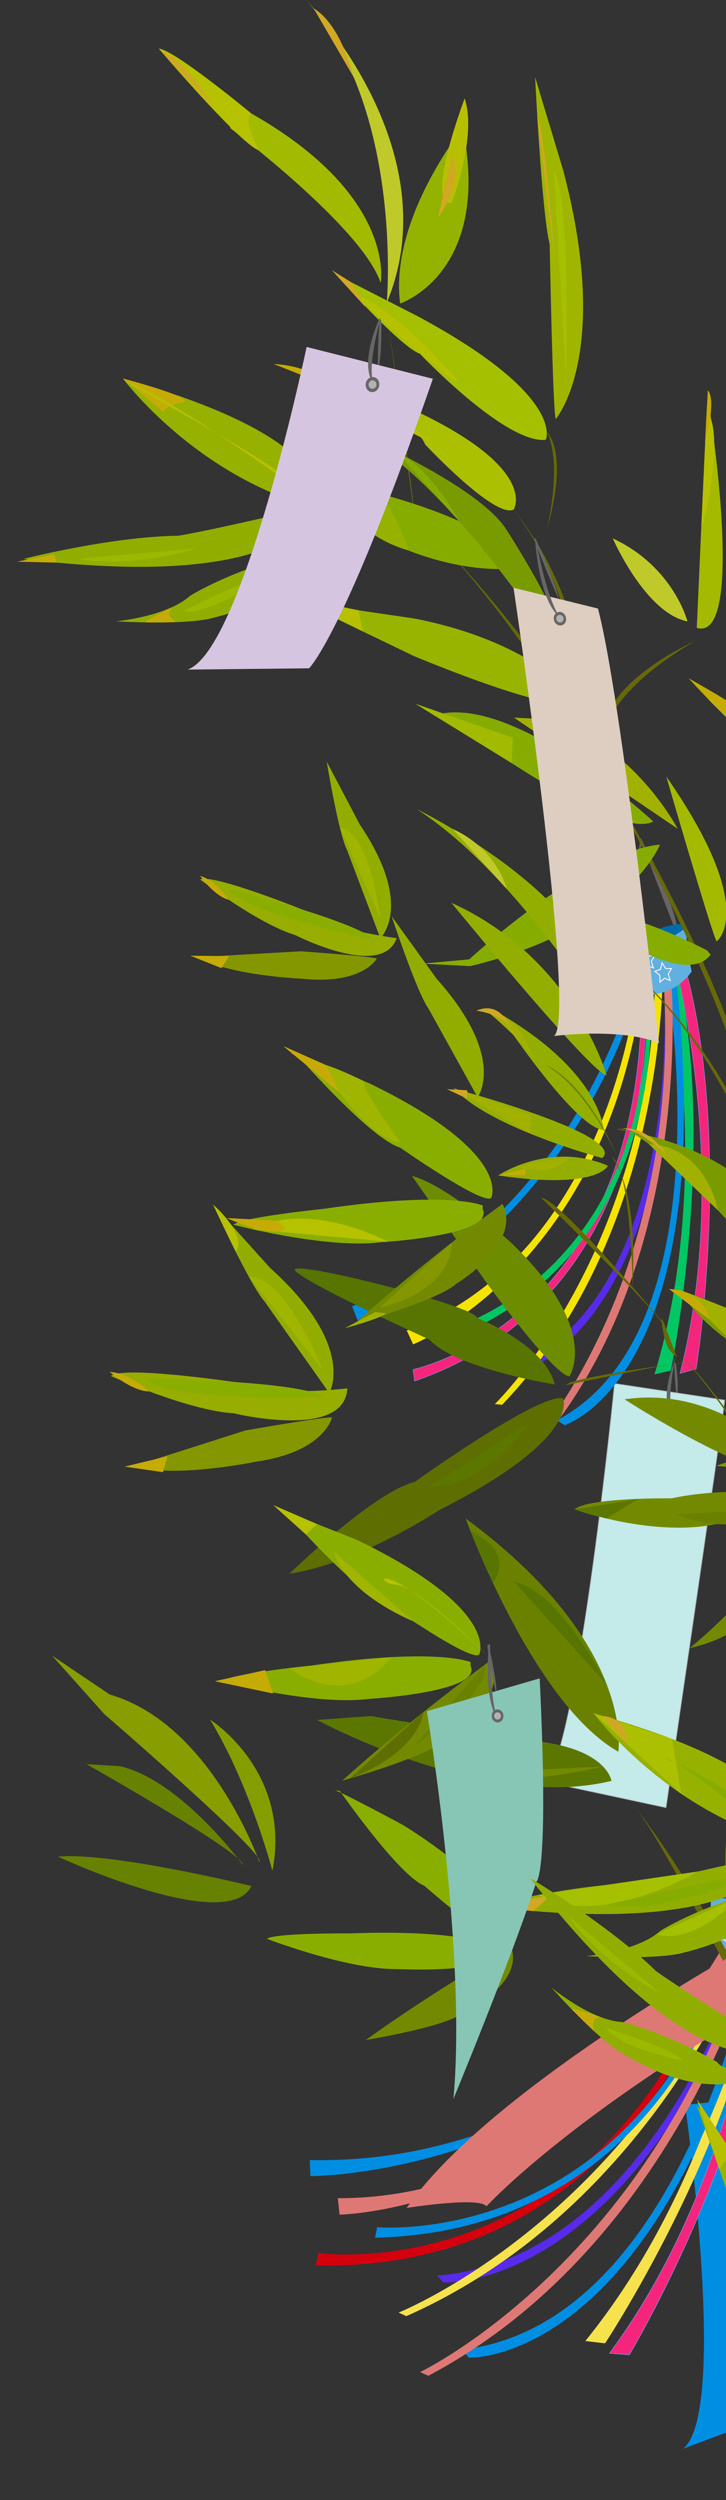 <?xml version="1.0" encoding="UTF-8"?><svg id="_レイヤー_2" xmlns="http://www.w3.org/2000/svg" xmlns:xlink="http://www.w3.org/1999/xlink" viewBox="0 0 250 860"><rect x="0" y="0" width="250" height="860" fill="#333333" stroke="none"/><defs><clipPath id="clippath"><rect width="250" height="860" fill="none"/></clipPath></defs><g id="decoration"><g clip-path="url(#clippath)"><path d="m280.484,719.509l-44.593,4.546s15.09,105.563-.647,118.31l39.149-14.686s7.517-14.492,6.091-108.17Z" fill="#008ee2"/><path d="m232.786,469.245s1.243,8.949.18,11.543c0,0-1.479-14.483-.18-11.543Z" fill="#666"/><path d="m249.558,481.633l-37.955-5.721s-12.153,122.373-23.637,137.066l41.383,8.871s19.6-133.281,20.21-140.216Z" fill="#c4eaea" stroke="#a3a3a3" stroke-miterlimit="10" stroke-width=".222"/><path d="m230.398,488.082c-.062.719.428,1.356,1.093,1.424.664.067,1.256-.46,1.319-1.179.063-.716-.426-1.354-1.09-1.422-.665-.068-1.259.461-1.322,1.177Z" fill="#b2b2b2"/><path d="m232.684,466.975s-3.342,13.517-1.079,20.413c0,0-5.215-4.419,1.079-20.413Z" fill="#666"/><path d="m130.963,322.752s11.893-11.078-7.039-39.064l-11.421-21.686s4.14,24.999,7.059,30.541l11.4,30.209Z" fill="#92ad00"/><path d="m136.606,322.72s-23.083-2.82-30.975-9.236c0,0-32.37-13.1-36.713-10.942,0,0,19.986,15.303,32.609,19.065,0,0,30.062,15.46,35.079,1.113Z" fill="#97ad00"/><path d="m129.793,329.718s-4.872,9.108-25.66,6.974c0,0-25.386-1.068-35.831-7.43l35.313-2.023s23.503,1.681,26.178,2.479Z" fill="#849700"/><path d="m129.112,323.446s-46.109-9.46-50.493-17.781c0,0,44.271,11.249,50.493,17.781Z" fill="#8aae00"/><path d="m130.97,315.814s-3.594-29.688-13.928-31.125l13.928,31.125Z" fill="#a0b500"/><path d="m78.629,309.521s-3.816-6.449-9.687-8.199c0,0,4.554,6.666,9.687,8.199Z" fill="#c6ab06"/><polygon points="76.256 333.03 78.849 328.923 65.556 328.763 76.256 333.03" fill="#c6ab06"/><path d="m215.498,326l5.023-37.468c.029-.216.35-.19.341.028-.414,9.474-1.832,34.516-5.364,37.44Z" fill="#666"/><path d="m229.428,330.983s17.061,72.448-4.051,141.805l5.617-1.323s16.581-79.407,1.466-141.067l-3.032.585Z" fill="#00c764"/><path d="m228.533,337.218s8.205,105.014-50.494,132.952l2.436,1.412s52.571-15.701,51.087-135.898l-3.029,1.533Z" fill="#572be9"/><path d="m170.395,482.99s54.424-52.405,55.214-149.034l2.563.066s1.761,89.887-55.289,149.242l-2.487-.274Z" fill="#f5e300"/><path d="m123.085,454.097s76.118-27.883,100.923-127.213l-2.438.664s-20.07,93.705-100.339,121.79l1.853,4.759Z" fill="#008ee2"/><path d="m142.239,471.098s80.667-16.493,78.652-133.046l1.023-3.558s12.06,108.835-79.149,140.596l-.525-3.991Z" fill="#f5257c" stroke="#7299e7" stroke-miterlimit="10" stroke-width=".167"/><path d="m232.129,330.604s20.149,71.651,2.027,141.849l5.555-1.562s13.164-80.045-4.578-141l-3.004.714Z" fill="#f5257c" stroke="#7299e7" stroke-miterlimit="10" stroke-width=".167"/><path d="m229.709,337.135s20.776,120.645-37.975,151.47l2.735,1.671s53.692-16.914,38.261-154.836l-3.021,1.695Z" fill="#008ee2"/><path d="m183.275,496.53s51.67-56.439,45.247-159.061l2.623.033s8.524,95.426-45.309,159.283l-2.561-.255Z" fill="#de7875"/><path d="m142.249,462.462s66.735-26.254,79.323-124.621l-2.16.613s-8.831,92.862-79.339,119.235l2.177,4.772Z" fill="#f5e300"/><path d="m155.107,457.05s71.085-18.909,67.587-118.322l.852-3.1s12.267,92.222-67.916,124.799l-.523-3.377Z" fill="#00c764"/><path d="m235.902,317.864l-22.838,9.247s3.692,10.668,2.478,14.406c0,0,14.629,4.277,22.63-7.347,0,0-1.229-4.916-2.27-16.307Z" fill="#61b0e0"/><path d="m232.769,320.588l-12.253-31.826c-.086-.223.236-.366.343-.153,3.817,7.576,12.982,26.474,12.273,31.938-.025.193-.293.223-.363.041Z" fill="#666"/><path d="m213.251,327.193c.466,1.201,5.945.199,12.238-2.24,6.294-2.439,11.018-5.39,10.552-6.591-.466-1.201-5.945-.199-12.238,2.24-6.294,2.439-11.018,5.39-10.552,6.591Z" fill="#006aaa"/><polygon points="231.198 330.096 232.789 328.956 234.665 329.514 234.032 327.772 235.221 326.263 233.239 326.326 232.097 324.835 231.505 326.617 229.611 327.205 231.227 328.243 231.198 330.096" fill="none" stroke="#f4f9fc" stroke-miterlimit="10" stroke-width=".293"/><polygon points="221.439 333.543 223.031 332.16 224.987 332.948 224.262 330.706 225.423 328.837 223.384 328.835 222.146 326.893 221.611 329.133 219.684 329.801 221.392 331.188 221.439 333.543" fill="none" stroke="#f4f9fc" stroke-miterlimit="10" stroke-width=".336"/><polygon points="219.661 341.129 221.253 339.746 223.208 340.534 222.484 338.292 223.645 336.424 221.606 336.421 220.368 334.479 219.833 336.719 217.906 337.387 219.614 338.774 219.661 341.129" fill="none" stroke="#f4f9fc" stroke-miterlimit="10" stroke-width=".336"/><polygon points="227.266 337.882 228.857 336.499 230.813 337.286 230.089 335.045 231.25 333.176 229.211 333.173 227.973 331.231 227.437 333.471 225.511 334.14 227.219 335.526 227.266 337.882" fill="none" stroke="#f4f9fc" stroke-miterlimit="10" stroke-width=".336"/><path d="m245.494,654.272l22.366-42.971s-15.868,40.836-22.366,42.971Z" fill="#006aaa"/><path d="m260.755,663.179s-8.814,79.898-59.201,142.135l6.802.797s49.185-74.145,56.021-142.371l-3.622-.561Z" fill="#f5e24c"/><path d="m258.315,667.31s-31.289,109.522-107.816,115.49l2.184,2.358s64.945,4.1,109.616-118.248l-3.984.4Z" fill="#572be9"/><path d="m137.252,795.53s81.17-32.384,119.303-129.987l2.846,1.042s-32.677,91.744-119.468,130.169l-2.681-1.224Z" fill="#f5e24c"/><path d="m106.903,748.586s96.021.719,162.098-90.481l-2.987-.255s-58.605,87.303-159.353,85.209l.242,5.527Z" fill="#008ee2"/><path d="m109.682,775.051s96.726,13.991,139.397-104.868l2.517-3.216s-28.443,114.862-142.864,112.328l.95-4.244Z" fill="#d5000d"/><path d="m262.303,665.029s-5.048,80.265-52.409,144.492l6.825.531s45.603-76.091,49.224-144.604l-3.641-.42Z" fill="#f5257c" stroke="#7299e7" stroke-miterlimit="10" stroke-width=".189"/><path d="m259.98,669.268s-23.232,130.144-100.93,139.016l2.419,2.734s66.669,3.298,102.549-142.318l-4.038.568Z" fill="#008ee2"/><path d="m144.665,815.989s80.905-38.574,113.495-148.421l2.979,1.072s-27.393,103.155-113.652,148.63l-2.823-1.28Z" fill="#de7875"/><path d="m116.93,761.845s84.881-1.202,136.901-96.075l-2.656-.201s-45.689,90.727-134.843,90.613l.599,5.664Z" fill="#de7875"/><path d="m129.866,766.154s86.923,7.896,121.326-94.161l2.149-2.816s-21.808,98.108-124.191,100.598l.716-3.621Z" fill="#008ee2"/><path d="m274.03,650.505l-29.149.677s.024,12.214-2.778,15.54c0,0,14.74,9.901,28.184,1.17,0,0,.518-5.448,3.743-17.386Z" fill="#61b0e0"/><path d="m245.059,651.337c.058,1.395,6.583,2.464,14.574,2.388,7.99-.076,14.421-1.267,14.362-2.662-.058-1.395-6.583-2.464-14.574-2.388-7.99.075-14.421,1.267-14.362,2.662Z" fill="#006aaa"/><polygon points="246.868 667.897 249.184 667.101 251.072 668.643 251.124 666.096 253.145 664.645 250.862 663.867 250.224 661.428 248.76 663.493 246.344 663.437 247.723 665.492 246.868 667.897" fill="none" stroke="#f4f9fc" stroke-miterlimit="10" stroke-width=".38"/><path d="m285.968,490.127s-14.791-111.804-70.826-158.086c0,0,56.431,38.613,70.826,158.086Z" fill="#666907"/><path d="m287.826,581.141s-6.212-61.837-52.588-114.102c0,0,44.113,42.817,52.588,114.102Z" fill="#666907"/><path d="m259.862,396.902s6.222-27.146-56.311-137.745c0,0,62.089,99.698,56.311,137.745Z" fill="#666907"/><path d="m205.286,261.992s-22.941-44.538-62.665-85.049c0,0,51.219,51.516,62.665,85.049Z" fill="#666907"/><path d="m142.621,176.943l-8.887-65.662s9.094,61.674,8.887,65.662Z" fill="#666907"/><path d="m137.781,104.412s31.602-10.351,21.595-60.389c0,0-25.311,31.286-21.595,60.389Z" fill="#94b200"/><path d="m131.077,97.298s5.905-30.756-47.033-59.654c0,0-17.914-16.31-29.363-20.907,0,0,22.89,21.186,24.718,27.433,0,0,45.289,34.033,51.678,53.128Z" fill="#a2ba00"/><path d="m133.181,104.173S139.109,37.431,105.378,0c0,0,49.949,50.884,27.804,104.173Z" fill="#bfc92a"/><path d="m109.203,174.899s11.64-22.772-66.882-44.692c0,0,24.961,33.646,66.882,44.692Z" fill="#96b100"/><path d="m112.645,179.692s-.291,23.358-39.853,32.99c0,0-7.51,2.381-32.968,1.056,0,0,17.611-1.546,25.68-8.814,0,0,12.716-7.951,32.99-13.358,0,0,4.199,2.063,14.152-11.874Z" fill="#91ae00"/><path d="m109.27,173.864s-5.564,30.156-101.228,18.418c0,0,29.928-7.671,53.322-7.99,0,0,7.12-.863,47.906-10.428Z" fill="#91ae00"/><path d="m191.39,144.109s19.295-22.065,2.592-85.37l-9.705-32.186s2.207,46.251,5.008,57.47c0,0,1.087,58.956,2.105,60.086Z" fill="#a0b500"/><path d="m188.538,181.175s.095-.297.25-.838c1.239-4.326,6.419-24.203-.69-32.091,0,0,5.738,7.984.44,32.929Z" fill="#666907"/><path d="m187.94,151.312s7.238-15.003-44.23-42.593l-28.162-14.383s22.376,25.152,29.027,27.344c0,0,29.45,31.06,43.365,29.631Z" fill="#a5c000"/><path d="m176.846,175.338s12.354-18.73-59.807-44.631l-22.783-5.489s48.634,16.983,52.084,27.622c0,0,23.89,25.539,30.506,22.499Z" fill="#abc000"/><path d="m175.794,195.583s-36.836,4.549-76.703-33.206c0,0,77.697,14.116,76.703,33.206Z" fill="#87ac00"/><path d="m201.866,244.31s-5.245-47.028-26.909-71.066c0,0,25.541,26.394,26.909,71.066Z" fill="#666907"/><path d="m233.051,466.769l-5.14-13.496s-.184,10.389,5.14,13.496Z" fill="#666907"/><path d="m196.103,473.458s10.982-16.036-20.065-45.949c0,0-21.435-19.571-34.173-22.999l25.189,36.068s23.525,32.593,29.049,32.88Z" fill="#6d8c00"/><path d="m191.033,476.269s-34.161-5.465-43.178-15.47c0,0-38.397-17.349-45.391-22.942-.315-.249-.565-.475-.747-.678-4.217-4.682,62.729,12.181,62.521,16.168,0,0,23.508,9.22,26.795,22.922Z" fill="#577500"/><path d="m193.863,481.032s6.679,13.572-42.759,38.531c0,0-27.238,18.112-51.422,21.778,0,0,28.836-28.029,43.169-31.59,0,0,42.81-30.686,51.012-28.72Z" fill="#5e6e00"/><path d="m236.959,468.509s-41.809,5.515-41.937,7.97c0,0,38.564-8.146,41.937-7.97Z" fill="#666907"/><path d="m186.374,412.055s41.764,40.746,41.628,43.392c-.138,2.647.75.039.75.039,0,0-35.936-43.096-42.378-43.431Z" fill="#666907"/><path d="m169.151,412.083s7.868-15.28-41.935-39.401c0,0-25.304-10.237-27.45-10.345-2.149-.113,2.146.108,2.146.108,0,0,25.546,29.323,35.846,32.315,0,0,28.49,19.938,31.393,17.322Z" fill="#8aae00"/><path d="m166.248,414.699s-11.419-5.209-54.81,1.146c0,0-28.138,2.843-31.041,5.461,0,0,31.856,8.421,50.745,6.023,0,0,39.489-2.255,35.043-11.405l.062-1.225Z" fill="#8aae00"/><path d="m173.041,414.127s-27.335,19.953-51.053,41.327c0,0,28.657-7.989,35.169-13.854,0,0,22.759-13.721,15.884-27.473Z" fill="#738a00"/><path d="m274.627,725.17s-43.485-88.486-56.227-103.839c0,0,31.063,37.62,56.227,103.839Z" fill="#666907"/><path d="m210.55,612.62s-1.655-12.544-31.563-14.099c0,0-50.819-7.993-51.246-8.198l-18.527,1.339s57.874,31.614,101.335,20.958Z" fill="#5c7700"/><path d="m212.917,602.593s6.077-37.054-52.575-80.243c0,0,22.997,63.477,52.575,80.243Z" fill="#6a8100"/><path d="m307.674,297.485s-45.404-36.271-70.485-64.102c0,0,74.927,40.802,70.485,64.102Z" fill="#a2b100"/><path d="m239.939,215.993s2.746-61.679,3.415-74.563c.669-12.885,1.31,1.452,1.31,1.452,0,0,12.084,78.135-4.725,73.111Z" fill="#a4ba00"/><path d="m207.49,254.443s-.131-15.229,31.75-33.873c0,0-33.046,14.43-31.75,33.873Z" fill="#666907"/><path d="m224.943,282.571s-45.771-42.52-73.276-37.03c0,0,59.502,44.618,73.276,37.03Z" fill="#87ac00"/><path d="m227.296,290.536s-11.654,28.919-65.381,41.814l-16.563-.861,16.225-1.465s40.224-37.122,65.719-39.488Z" fill="#87ac00"/><path d="m233.346,285.083s-16.995-32.486-47.63-37.77l-8.743-.454,56.373,38.224Z" fill="#a2b100"/><path d="m113.38,479.212s9.601-16.109-20.371-43.043l-19.627-21.783s12.633,27.647,17.65,33.214l22.349,31.612Z" fill="#92ad00"/><path d="m119.618,477.589s-26.465,3.236-37.268-1.94c0,0-40.057-6.002-44.171-2.295,0,0,27.055,12.02,42.243,12.809,0,0,38.263,9.371,39.197-8.574Z" fill="#97ad00"/><path d="m114.327,487.568s-2.461,11.865-26.165,15.248c0,0-28.451,5.902-42.065,1.505l38.447-12.254s26.564-4.666,29.783-4.498Z" fill="#849700"/><path d="m207.387,398.382s-38.679-10.313-50.892-23.868c0,0,59.605,16.019,50.892,23.868Z" fill="#94ae00"/><path d="m207.89,388.719s-.813-19.879-36.422-40.418c0,0,26.3,39.891,36.422,40.418Z" fill="#94ae00"/><path d="m209.327,401.023s-3.435,8.354-37.776,3.34c0,0,17.693-11.997,37.776-3.34Z" fill="#94ae00"/><path d="m206.749,348.52s-29.766-48.603-63.247-70.186c0,0,68.697,33.482,63.247,70.186Z" fill="#94ae00"/><path d="m208.871,369.856s-11.287-40.265-53.434-59.295c0,0,48.373,59.03,53.434,59.295Z" fill="#94ae00"/><path d="m275.55,507.12s-24.049-31.085-60.481-25.753c0,0,46.497,30.147,60.481,25.753Z" fill="#738a00"/><path d="m275.167,514.479s-23.346-3.52-43.876.947c0,0-28.817-.342-33.417,3.8,0,0,27.358,9.873,49.574,4.886,0,0,37.533,1.256,27.72-9.633Z" fill="#738a00"/><path d="m281.299,520.796s-8.936,38.747-43.924,46.157c0,0,14.38-10.325,43.924-46.157Z" fill="#738a00"/><path d="m196.801,238.201s-15.218-17.863-54.041-25.418l-38.92-5.711,38.711,18.62s61.402,25.799,54.25,12.509Z" fill="#98b400"/><path d="m194.978,228.881s-37.428-61.003-71.751-79.626c0,0,41.296,17.601,51.115,32.876,0,0,24.639,37.716,20.636,46.75Z" fill="#7a9b00"/><path d="m288.104,478.467s-37.374-8.626-54.463-34.89c0,0,67.17,23.443,54.463,34.89Z" fill="#7a9b00"/><path d="m273.188,446.094s-40.789-49.966-56.505-56.769c-1.045-.452-1.983-.715-2.788-.752-12.884-.674,62.171,2.168,59.293,57.52Z" fill="#7a9b00"/><path d="m305.823,510.535s-27.096-17.962-59.187-6.307l59.187,6.307Z" fill="#7a9b00"/><path d="m246.789,323.844s14.682-10.714-17.352-56.724c0,0,16.042,55.272,17.352,56.724Z" fill="#a4ba00"/><path d="m243.398,326.897s-26.935-14.318-47.64-15.394c0,0,39.004,30.63,48.951,16.848l-1.31-1.453Z" fill="#87ac00"/><path d="m271.284,634.067s11.639-22.773-66.88-44.694c0,0,24.959,33.647,66.88,44.694Z" fill="#96b100"/><path d="m274.724,638.858s-.291,23.361-39.852,32.992c0,0-7.507,2.376-32.967,1.054,0,0,17.613-1.546,25.679-8.815,0,0,12.718-7.952,32.991-13.355,0,0,4.198,2.066,14.149-11.875Z" fill="#91ae00"/><path d="m268.654,637.314s-5.565,30.157-101.225,18.418c0,0,29.924-7.671,53.318-7.991,0,0,7.119-.86,47.908-10.426Z" fill="#91ae00"/><path d="m164.99,569.181s7.865-15.279-41.936-39.395c0,0-25.303-10.235-27.448-10.348-2.149-.113,2.145.112,2.145.112,0,0,25.543,29.317,35.845,32.311,0,0,28.492,19.937,31.395,17.32Z" fill="#8aae00"/><path d="m162.087,571.798s-11.419-5.208-54.812,1.147c0,0-28.138,2.844-31.04,5.46,0,0,31.858,8.422,50.744,6.024,0,0,39.488-2.253,35.042-11.407l.066-1.225Z" fill="#8aae00"/><path d="m168.881,571.23s-27.338,19.953-51.053,41.328c0,0,28.657-7.993,35.166-13.859,0,0,22.759-13.718,15.887-27.469Z" fill="#738a00"/><path d="m60.871,214.008s-4.706-2.337-1.545-5.186c0,0-10.423,5.224-9.348,5.279,1.079.056,10.893-.093,10.893-.093Z" fill="#c6ab06"/><polygon points="19.503 193.549 18.675 190.726 5.801 193.208 19.503 193.549" fill="#c6ab06"/><path d="m67.606,188.652s-20.281,7.033-41.123,3.613l41.123-3.613Z" fill="#9cb800"/><path d="m89.424,199.683s-18.119,12.256-26.436,10.574c0,0,23.184-11.847,26.436-10.574Z" fill="#9cb800"/><path d="m63.408,138.369s-6.17.789-7.039,3.393l-14.048-11.555s23.405,6.067,21.087,8.162Z" fill="#c6ab06"/><path d="m99.58,166.138s-45.218-32.24-56.379-34.804c0,0,59.164,32.292,56.379,34.804Z" fill="#b6c100"/><path d="m88.867,51.641c.783.35-4.739-8.543-2.882-11.909.146-.267.33-.501.553-.704,0,0-26.565-22.013-31.858-22.291,0,0,26.981,31.668,34.187,34.904Z" fill="#b6c100"/><path d="m73.772,36.899s-11.354-18.016-18.31-19.25l18.31,19.25Z" fill="#d0a823"/><path d="m121.814,26.603s-4.201-18.065-13.806-23.714l13.806,23.714Z" fill="#d0a823"/><path d="m155.478,69.913s.118-.3.319-.853c1.553-4.248,8.106-23.441,4.211-35.2,0,0-13.844,36.434-4.53,36.053Z" fill="#b7c000"/><path d="m150.787,74.98s9.518-12.783,4.864-21.212l-4.864,21.212Z" fill="#d0a823"/><path d="m190.994,89.019s-3.598-46.136-5.963-48.758l5.963,48.758Z" fill="#d0a823"/><path d="m194.877,129.271s1.805-60.311-4.077-70.578l4.077,70.578Z" fill="#a5c000"/><path d="m158.453,131.804s-22.283-26.373-36.675-30.666c0,0,31.656,29.296,36.675,30.666Z" fill="#b6c100"/><path d="m148.361,151.414s-27.291-19.233-39.946-20.828c0,0,43.399,24.66,39.946,20.828Z" fill="#b6c100"/><polygon points="125.85 105.654 120.871 97.055 114.286 92.941 125.85 105.654" fill="#d0a823"/><path d="m121.173,179.293s-8.867-12.799-18.023-15.108c0,0,12.066,14.798,18.023,15.108Z" fill="#b6c100"/><path d="m140.22,189.215c1.857.528-8.253-19.112-8.253-19.112l-22.502-5.608s11.95,19.383,30.755,24.72Z" fill="#96b100"/><path d="m158.04,179.241s-9.752-18.415-21.319-23.656l21.319,23.656Z" fill="#87ac00"/><polygon points="124.97 217.232 123.488 209.955 102.497 205.576 124.97 217.232" fill="#b7c000"/><path d="m241.509,181.044c1.52-1.37,7.965-32.82,1.845-39.614l-1.845,39.614Z" fill="#b7c000"/><path d="m117.167,134.301s-8.273-8.324-22.911-9.083l22.911,9.083Z" fill="#c6ab06"/><path d="m242.798,152.342s4.079-14.615.94-18.097l-.94,18.097Z" fill="#c6ab06"/><polygon points="271.223 266.531 274.467 256.965 243.69 240.323 271.223 266.531" fill="#bfc92a"/><polygon points="255.337 251.682 252.617 242.43 237.189 233.382 255.337 251.682" fill="#c6ab06"/><path d="m106.48,169.594l.346-6.631-11.126-.761s11.17-.112,10.78,7.393Z" fill="#d0a823"/><polygon points="176.16 262.499 176.612 253.785 142.984 242.079 176.16 262.499" fill="#a2ba00"/><path d="m174.489,305.814s-3.178-13.671-18.613-20.655l18.613,20.655Z" fill="#bfc92a"/><path d="m210.996,185.207s11.274,25.74,25.733,28.554c0,0-4.757-18.795-25.733-28.554Z" fill="#bfc92a"/><polygon points="182.49 389.94 182.82 383.568 155.901 374.214 182.49 389.94" fill="#a2b100"/><path d="m276.682,518.557s-23.865,11.361-43.976,2.347l43.976-2.347Z" fill="#6a8100"/><path d="m208.962,579.538s-15.725-31.9-32.013-35.52l32.013,35.52Z" fill="#577500"/><path d="m207.674,607.7s-35.346,8.317-50.288,2.462l50.288-2.462Z" fill="#738a00"/><path d="m148.241,511.203s17.57,1.834,33.645-21.484l-33.645,21.484Z" fill="#5c7700"/><polygon points="234.589 617.08 231.431 598.209 204.403 589.373 234.589 617.08" fill="#abc000"/><path d="m215.887,599.915s.718-9.134-8.668-9.619l8.668,9.619Z" fill="#d0a823"/><path d="m240.211,643.807s-33.538,20.024-54.814,8.036l54.814-8.036Z" fill="#a5c000"/><polygon points="183.713 657.406 189.647 652.065 167.429 655.732 183.713 657.406" fill="#d0a823"/><path d="m133.583,427.156s-26.806-14.579-46.589-4.273l46.589,4.273Z" fill="#b6c100"/><path d="m98.185,422.745l-2.547-2.824-17.615-.918s16.25,7.267,20.163,3.742Z" fill="#c6ab06"/><path d="m137.853,392.945s-14.28-19.273-12.397-20.97c0,0-11.991-5.913-15.491-6.097,0,0,16.47,26.473,27.888,27.066Z" fill="#a0b500"/><polygon points="116.986 375.876 112.189 366.351 97.509 359.832 116.986 375.876" fill="#c6ab06"/><path d="m155.547,427.453s1.286,16.046-24.901,22.443l24.901-22.443Z" fill="#849700"/><path d="m133.043,451.802l-3.843-.453-10.484,5.562s11.934-3.161,14.327-5.109Z" fill="#a2b100"/><polygon points="160.799 377.899 160.946 375.053 153.914 374.691 160.799 377.899" fill="#d0a823"/><path d="m247.229,416.352s-3.771-21.768-23.841-22.813l23.841,22.813Z" fill="#a2b100"/><path d="m229.619,397.277s-6.797-11.164-17.04-8.773c0,0,4.793-2.486,17.04,8.773Z" fill="#d0a823"/><polygon points="253.743 463.236 253.761 451.404 233.641 443.577 253.743 463.236" fill="#a2b100"/><path d="m285.417,473.198s-31.159-16.667-41.334-19.412c0,0,41.568,14.924,41.334,19.412Z" fill="#a2b100"/><polygon points="219.829 515.608 208.866 522.365 197.874 519.226 219.829 515.608" fill="#5c7700"/><path d="m267.174,632.896c1.827,3.08-29.215-26.276-38.608-28.119,0,0,27.972,10.172,38.608,28.119Z" fill="#87ac00"/><path d="m265.54,642.769s-38.027,17.11-56.162,12.267l56.162-12.267Z" fill="#87ac00"/><path d="m254.735,652.418s-15.225,16.945-28.808,12.998l28.808-12.998Z" fill="#a5c000"/><path d="m169.74,544.52s8.549-10.166-7.682-17.699l7.682,17.699Z" fill="#577500"/><path d="m142.239,557.688s-22.721-9.032-27.259-23.872l27.259,23.872Z" fill="#a0b500"/><polygon points="105.302 527.844 109.232 524.303 94.078 517.741 105.302 527.844" fill="#b6c100"/><path d="m167.568,569.298s-20.672-20.89-29.812-23.862c-.615-.201-1.175-.317-1.677-.343-7.945-.413-6.143-12.053,31.488,24.205Z" fill="#b6c100"/><path d="m134.782,570.051s-13.221,19.191-35.296,3.776l35.296-3.776Z" fill="#a0b500"/><path d="m145.829,588.946s-1.162,13.721-25.351,22.845l25.351-22.845Z" fill="#5e6e00"/><path d="m142.478,600.744s.428-.298,1.172-.837c5.12-3.708,25.181-18.869,23.316-27.265l-24.488,28.102Z" fill="#6a8100"/><path d="m212.639,398.037s-10.291-23.719-24.857-31.631c0,0,12.897,3.887,24.857,31.631Z" fill="#6a8100"/><path d="m184.195,366.128s-3.934-17.611-16.456-18.262c0,0,16.685,13.829,16.456,18.262Z" fill="#a2b100"/><path d="m176.825,356.092s-3.273-12.513-12.78-8.417c0,0,11.674,1.428,12.78,8.417Z" fill="#d0a823"/><path d="m217.852,442.757s-.569-41.336-7.296-44.827c0,0,9.173,8.701,7.296,44.827Z" fill="#666907"/><path d="m195.946,397.934s-5.357,7.896-17.903,3.155l17.903-3.155Z" fill="#a2b100"/><polygon points="180.85 404.204 180.965 402.003 171.552 404.363 180.85 404.204" fill="#c6ab06"/><path d="m244.082,453.786s-1.293-9.733-13.762-10.383l13.762,10.383Z" fill="#c6ab06"/><path d="m111.554,480.531s-54.098,2.054-61.63-6.305c0,0,52.639.524,61.63,6.305Z" fill="#8aae00"/><path d="m111.154,471.213s-13.538-33.204-25.443-31.956l25.443,31.956Z" fill="#a0b500"/><path d="m81.217,430.69l-7.835-16.304s11.953,10.296,7.835,16.304Z" fill="#b6c100"/><path d="m51.176,478.668s-6.302-6.36-13.366-6.728c0,0,7.189,6.403,13.366,6.728Z" fill="#c6ab06"/><polygon points="56.118 506.428 57.667 500.966 42.898 504.518 56.118 506.428" fill="#c6ab06"/><polygon points="94.018 582.56 91.323 574.519 73.926 578.341 94.018 582.56" fill="#c6ab06"/><path d="m93.804,643.581s-7.559-29.108-21.449-52.017c0,0,28.091,17.654,21.449,52.017Z" fill="#849e00"/><path d="m83.647,641.565s-21.071-28.976-42.271-34l-11.611-.695s54.068,30.478,53.882,34.695Z" fill="#678100"/><path d="m89.282,640.493s-16.524-47.496-51.471-57.57l-19.896-13.405,17.972,20.101s56.067,48.452,53.396,50.874Z" fill="#879d00"/><path d="m86.587,648.788s-48.373-11.819-66.611-10.091c0,0,58.401,27.097,66.611,10.091Z" fill="#678100"/><path d="m164.467,377.455s10.225-13.548-14.086-40.727l-15.509-21.528s8.642,26.114,12.604,31.617l16.992,30.638Z" fill="#92ad00"/><path d="m172.663,667.389s8.582-12.97-33.846-39.57c0,0-21.755-11.702-23.675-12.012-1.921-.31,1.921.31,1.921.31,0,0,20.092,28.892,29.065,32.597,0,0,23.667,20.742,26.535,18.675Z" fill="#8aae00"/><path d="m169.794,669.457s-9.76-5.809-49.419-4.365c0,0-25.595-.21-28.463,1.857,0,0,27.83,10.715,45.059,10.412,0,0,35.742,1.865,32.645-6.806l.178-1.098Z" fill="#8aae00"/><path d="m175.963,669.615s-26.558,15.26-49.998,32.149c0,0,26.568-4.362,33.003-9,0,0,21.825-10.102,16.995-23.149Z" fill="#738a00"/><path d="m205.914,209.342l-29.083-7.157s21.989,147.764,13.976,154.201c0,0,23.012-2.974,36.094,2.437,0,0-12.802-118.463-20.987-149.481Z" fill="#ddcec1"/><path d="m184.68,185.823s7.063,15.52,7.75,20.514c0,0-10.925-25.301-7.75-20.514Z" fill="#666"/><path d="m190.765,213.355c.333,1.259,1.518,2.044,2.646,1.755,1.134-.29,1.782-1.545,1.449-2.805-.332-1.259-1.517-2.044-2.652-1.754-1.128.289-1.774,1.544-1.442,2.804Z" fill="#666"/><path d="m191.618,213.136c.187.708.874,1.145,1.533.975.658-.169,1.042-.879.854-1.588-.186-.708-.873-1.146-1.529-.979-.662.17-1.044.883-.858,1.591Z" fill="#b2b2b2"/><path d="m184.472,185.238c.987,5.538,3.704,19.108,7.728,26.268.074.132-.071.265-.179.164-1.58-1.481-6.302-7.419-7.792-26.408-.013-.17.213-.192.243-.024Z" fill="#666"/><path d="m185.839,577.359l-38.851,11.281s13.847,82.599,9.142,133.413c0,0,20.04-48.423,28.612-74.803,0,0,4.381-2.003,1.097-69.891Z" fill="#87c6b4"/><path d="m168.338,566.256s2.378,10.039,2.616,15.125c.011.24-.338.283-.386.048-1.016-4.912-3.766-18.565-2.229-15.172Z" fill="#666"/><path d="m169.333,590.383c.061,1.233,1.007,2.19,2.116,2.136,1.112-.054,1.962-1.098,1.903-2.33-.061-1.234-1.007-2.191-2.119-2.137-1.111.054-1.959,1.098-1.901,2.331Z" fill="#666"/><path d="m170.168,590.342c.034.693.588,1.23,1.235,1.199.645-.032,1.144-.619,1.11-1.312-.033-.693-.586-1.231-1.232-1.2-.648.032-1.146.62-1.113,1.313Z" fill="#b2b2b2"/><path d="m168.789,565.961c0,6.427.276,16,1.698,22.638.096.446-.331.692-.492.284-1.158-2.933-2.715-9.55-1.746-22.986.035-.487.54-.427.54.065Z" fill="#666"/><path d="m279.545,680.224l-21.896-10.698s-89.23,48.959-117.621,90.007c0,0,25.396-4.021,27.469-.524,0,0,31.583-34.717,112.048-78.786Z" fill="#de7875"/><path d="m149.054,130.3l-43.467-10.947s-21.845,104.375-40.988,110.985l41.811-.442s12.012-11.056,42.644-99.595Z" fill="#d6c5e0"/><path d="m131.306,110.661c.012.6.182,9.84-.701,14.698-.056.309-.513.263-.509-.051.066-5.168.321-18.119,1.201-14.708.005.02.008.041.009.062Z" fill="#666"/><path d="m125.962,131.879c-.253,1.413.574,2.743,1.845,2.971,1.273.228,2.509-.733,2.762-2.147.252-1.414-.573-2.744-1.846-2.972-1.272-.227-2.508.734-2.762,2.148Z" fill="#666"/><path d="m126.924,132.05c-.142.796.344,1.548,1.087,1.681.741.132,1.458-.405,1.6-1.201.143-.794-.345-1.547-1.085-1.68-.745-.133-1.46.405-1.602,1.199Z" fill="#b2b2b2"/><path d="m130.992,109.844c-1.372,4.89-3.618,14.207-2.841,20.46.033.268-.302.397-.413.158-1.013-2.161-2.478-8.168,2.842-20.774.116-.275.493-.133.412.156Z" fill="#666"/><path d="m266.423,705.177s24.321-7.908-15.809-78.871c0,0-6.079,41.451,15.809,78.871Z" fill="#96b100"/><path d="m265.477,711.001s-16.698,16.336-51.515-4.776c0,0-6.999-3.616-24.093-22.528,0,0,13.564,11.34,24.409,11.889,0,0,14.619,3.347,32.793,13.832,0,0,1.517,4.425,18.406,1.583Z" fill="#91ae00"/><path d="m267.201,704.491s-25.231,17.427-84.691-58.428c0,0,26.61,15.698,43.402,31.989,0,0,5.651,4.416,41.288,26.439Z" fill="#91ae00"/><path d="m283.764,811.853s1.835-23.395-20.324-56.155l-23.53-31.523,14.268,40.517s25.268,61.622,29.587,47.161Z" fill="#98b400"/><path d="m204.584,698.748s-1.682-4.978,2.568-4.764c0,0-11.069-3.659-10.347-2.862.724.801,7.78,7.625,7.78,7.625Z" fill="#c6ab06"/><path d="m227.256,685.546s-19.328-9.338-31.673-26.476l31.673,26.476Z" fill="#9cb800"/><path d="m234.918,708.763s-21.485-4.113-26.187-11.177c0,0,24.782,7.979,26.187,11.177Z" fill="#9cb800"/><polygon points="247.701 746.288 251.789 740.088 240.016 722.166 247.701 746.288" fill="#b7c000"/></g></g></svg>